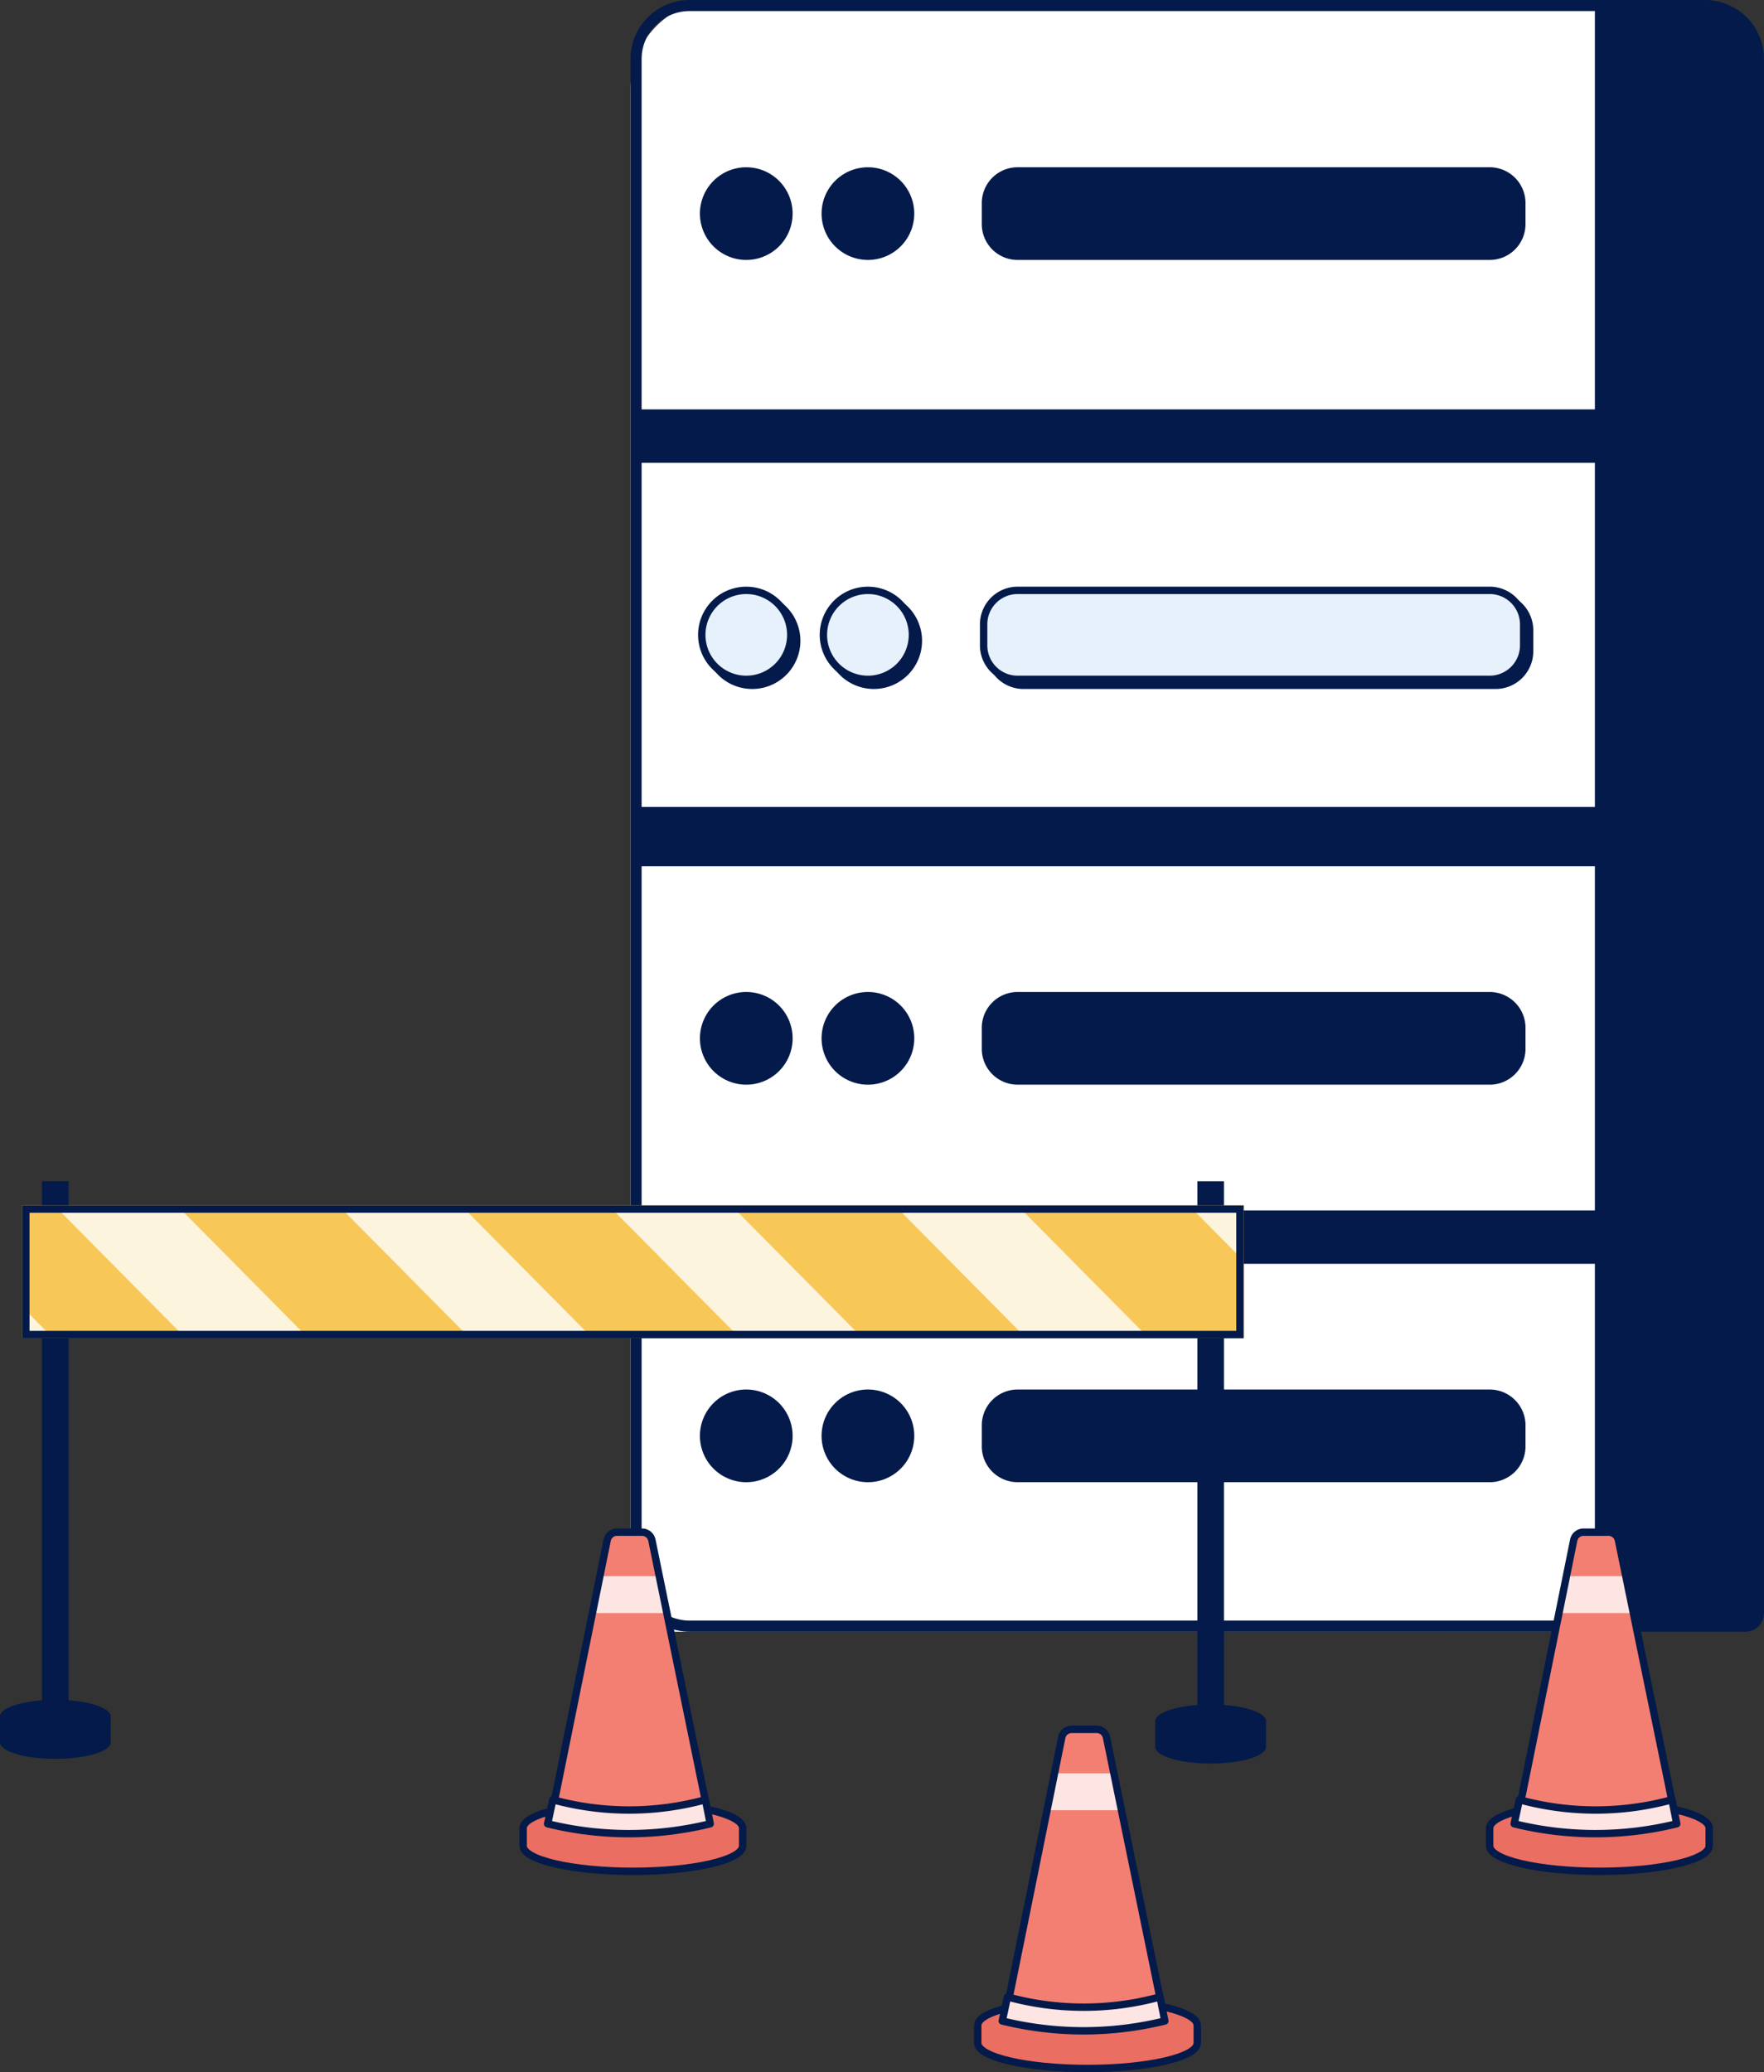 <svg xmlns="http://www.w3.org/2000/svg" xmlns:xlink="http://www.w3.org/1999/xlink" width="477.998" height="561.601" viewBox="0 0 477.998 561.601"><rect x="0" y="0" width="477.998" height="561.601" fill="#333333" stroke="none"/><defs><clipPath id="a"><rect width="40.949" height="76.558" fill="#f37f73"/></clipPath><clipPath id="b"><path d="M72.027,0A2.73,2.73,0,0,1,74.7,2.182Q81.961,37.562,89.22,72.941a59.748,59.748,0,0,1-40.949,0L62.572,2.19A2.73,2.73,0,0,1,65.248,0Z" transform="translate(-48.271 -0.001)" fill="none"/></clipPath><clipPath id="c"><rect width="25.625" height="9.992" fill="none"/></clipPath><clipPath id="j"><path d="M532.721,283.2v33.6H204.27V283.2Z" transform="translate(-204.27 -283.2)" fill="#031a4a"/></clipPath></defs><g transform="translate(-1010.001 -1381.314)"><g transform="translate(1180.099 1381.441)"><path d="M0,0H71.639a16,16,0,0,1,16,16V437.213a5,5,0,0,1-5,5H0a0,0,0,0,1,0,0V0A0,0,0,0,1,0,0Z" transform="translate(220.262 -0.127)" fill="#031a4a"/><path d="M24,0H261.308a0,0,0,0,1,0,0V442.213a0,0,0,0,1,0,0H0a0,0,0,0,1,0,0V24A24,24,0,0,1,24,0Z" transform="translate(0.763 -0.127)" fill="#fff"/><rect width="279.8" height="14.472" transform="translate(2.371 110.828)" fill="#031a4a"/><rect width="279.8" height="16.08" transform="translate(2.371 218.568)" fill="#031a4a"/><rect width="279.8" height="14.472" transform="translate(2.371 327.915)" fill="#031a4a"/><path d="M380.122,86.648H251.9a9.214,9.214,0,0,1-9.056-9.365v-5.39a9.215,9.215,0,0,1,9.055-9.366H380.12a9.216,9.216,0,0,1,9.057,9.366v5.39a9.215,9.215,0,0,1-9.057,9.365" transform="translate(-146.403 -16.825)" fill="#031a4a" stroke="#031a4a" stroke-width="1"/><path d="M220.458,275.331A12.06,12.06,0,1,1,208.4,263.273h0a12.061,12.061,0,0,1,12.06,12.058" transform="translate(-143.312 5.948)" fill="#031a4a" stroke="#031a4a" stroke-width="1"/><path d="M220.458,275.331A12.06,12.06,0,1,1,208.4,263.273h0a12.061,12.061,0,0,1,12.06,12.058" transform="translate(-143.312 113.686)" fill="#031a4a" stroke="#031a4a" stroke-width="1"/><path d="M176.082,275.331a12.06,12.06,0,1,1-12.062-12.058h0a12.058,12.058,0,0,1,12.058,12.058" transform="translate(-131.898 5.948)" fill="#031a4a" stroke="#031a4a" stroke-width="1"/><path d="M176.082,275.331a12.06,12.06,0,1,1-12.062-12.058h0a12.058,12.058,0,0,1,12.058,12.058" transform="translate(-131.901 113.686)" fill="#031a4a" stroke="#031a4a" stroke-width="1"/><path d="M380.122,287.458H251.9a9.211,9.211,0,0,1-9.06-9.352v-5.4a9.211,9.211,0,0,1,9.055-9.36H380.117a9.21,9.21,0,0,1,9.056,9.358v5.4a9.211,9.211,0,0,1-9.056,9.359" transform="translate(-146.399 5.878)" fill="#031a4a" stroke="#031a4a" stroke-width="1"/><path d="M380.122,287.458H251.9a9.211,9.211,0,0,1-9.06-9.352v-5.4a9.211,9.211,0,0,1,9.055-9.36H380.117a9.21,9.21,0,0,1,9.056,9.358v5.4a9.211,9.211,0,0,1-9.056,9.359" transform="translate(-146.398 113.617)" fill="#031a4a" stroke="#031a4a" stroke-width="1"/><path d="M220.106,71.419a12.058,12.058,0,1,1-14.56-8.875l.006,0a12.059,12.059,0,0,1,14.553,8.878" transform="translate(-143.303 -16.499)" fill="#031a4a" stroke="#031a4a" stroke-width="1"/><path d="M175.737,71.419a12.058,12.058,0,1,1-14.559-8.876l.005,0a12.058,12.058,0,0,1,14.554,8.878" transform="translate(-131.898 -16.498)" fill="#031a4a" stroke="#031a4a" stroke-width="1"/><g transform="translate(0.763 -0.127)" fill="none" stroke="#031a4a" stroke-width="3"><path d="M16,0H269.348a0,0,0,0,1,0,0V442.213a0,0,0,0,1,0,0H16a16,16,0,0,1-16-16V16A16,16,0,0,1,16,0Z" stroke="none"/><path d="M16,1.5H267.848a0,0,0,0,1,0,0V440.713a0,0,0,0,1,0,0H16a14.5,14.5,0,0,1-14.5-14.5V16A14.5,14.5,0,0,1,16,1.5Z" fill="none"/></g><path d="M220.458,179.977A12.06,12.06,0,1,1,208.4,167.919h0a12.061,12.061,0,0,1,12.06,12.058" transform="translate(-141.704 -6.438)" fill="#031a4a" stroke="#031a4a" stroke-width="2"/><path d="M176.082,179.977a12.06,12.06,0,1,1-12.062-12.058h0a12.058,12.058,0,0,1,12.058,12.058" transform="translate(-130.29 -6.438)" fill="#031a4a" stroke="#031a4a" stroke-width="2"/><path d="M380.122,192.368H251.9A9.214,9.214,0,0,1,242.845,183v-5.39a9.216,9.216,0,0,1,9.056-9.366H380.12a9.216,9.216,0,0,1,9.057,9.366V183a9.215,9.215,0,0,1-9.057,9.365" transform="translate(-144.795 -6.764)" fill="#031a4a" stroke="#031a4a" stroke-width="2"/><path d="M220.458,179.977A12.06,12.06,0,1,1,208.4,167.919h0a12.061,12.061,0,0,1,12.06,12.058" transform="translate(-143.312 -8.045)" fill="#e7f1fc" stroke="#031a4a" stroke-width="2"/><path d="M176.082,179.977a12.06,12.06,0,1,1-12.062-12.058h0a12.058,12.058,0,0,1,12.058,12.058" transform="translate(-131.898 -8.045)" fill="#e7f1fc" stroke="#031a4a" stroke-width="2"/><path d="M380.122,192.368H251.9A9.214,9.214,0,0,1,242.845,183v-5.39a9.216,9.216,0,0,1,9.056-9.366H380.12a9.216,9.216,0,0,1,9.057,9.366V183a9.215,9.215,0,0,1-9.057,9.365" transform="translate(-146.403 -8.372)" fill="#e7f1fc" stroke="#031a4a" stroke-width="2"/></g><g transform="translate(101.763 382.672)"><g transform="translate(1311.899 1487.206)" style="isolation:isolate"><path d="M0,358.3v4.8c0,3.81,13.315,6.9,29.742,6.9s29.742-3.09,29.742-6.9v-4.8c0-3.81-13.317-6.9-29.742-6.9S0,354.492,0,358.3" transform="translate(0 -351.404)" fill="#ea6e61" stroke="#031a4a" stroke-width="2"/></g><g transform="translate(1320.362 1413.889)" style="isolation:isolate"><g clip-path="url(#a)"><path d="M72.027,0H65.248a2.73,2.73,0,0,0-2.676,2.19L48.271,72.94a59.741,59.741,0,0,0,40.949,0L74.7,2.182A2.731,2.731,0,0,0,72.027,0" transform="translate(-48.271)" fill="#f37f73"/></g></g><g transform="translate(1320.362 1413.889)"><g transform="translate(0)" clip-path="url(#b)"><g transform="translate(8.401 11.929)" style="isolation:isolate"><g clip-path="url(#c)"><rect width="25.626" height="9.992" fill="#fde5e3"/></g></g></g></g><g transform="translate(1320.362 1413.889)" style="isolation:isolate"><path d="M72.027,0H65.248a2.73,2.73,0,0,0-2.676,2.19L48.271,72.94a59.741,59.741,0,0,0,40.949,0L74.7,2.182A2.731,2.731,0,0,0,72.027,0" transform="translate(-48.271)" fill="none" stroke="#031a4a" stroke-width="2"/></g><g transform="translate(1318.542 1486.405)" style="isolation:isolate"><g transform="translate(0 0)"><path d="M84.892,349.6l1.292,6.515a92,92,0,0,1-44.046,0l1.4-6.515a78.14,78.14,0,0,0,41.349,0" transform="translate(-42.138 -349.6)" fill="#fde5e3" stroke="#031a4a" stroke-linecap="round" stroke-linejoin="round" stroke-width="2"/></g></g></g><g transform="translate(-36.953 436.113)"><g transform="translate(1311.899 1487.206)" style="isolation:isolate"><path d="M0,358.3v4.8c0,3.81,13.315,6.9,29.742,6.9s29.742-3.09,29.742-6.9v-4.8c0-3.81-13.317-6.9-29.742-6.9S0,354.492,0,358.3" transform="translate(0 -351.404)" fill="#ea6e61" stroke="#031a4a" stroke-width="2"/></g><g transform="translate(1320.362 1413.889)" style="isolation:isolate"><g clip-path="url(#a)"><path d="M72.027,0H65.248a2.73,2.73,0,0,0-2.676,2.19L48.271,72.94a59.741,59.741,0,0,0,40.949,0L74.7,2.182A2.731,2.731,0,0,0,72.027,0" transform="translate(-48.271)" fill="#f37f73"/></g></g><g transform="translate(1320.362 1413.889)"><g transform="translate(0)" clip-path="url(#b)"><g transform="translate(8.401 11.929)" style="isolation:isolate"><g clip-path="url(#c)"><rect width="25.626" height="9.992" fill="#fde5e3"/></g></g></g></g><g transform="translate(1320.362 1413.889)" style="isolation:isolate"><path d="M72.027,0H65.248a2.73,2.73,0,0,0-2.676,2.19L48.271,72.94a59.741,59.741,0,0,0,40.949,0L74.7,2.182A2.731,2.731,0,0,0,72.027,0" transform="translate(-48.271)" fill="none" stroke="#031a4a" stroke-width="2"/></g><g transform="translate(1318.542 1486.405)" style="isolation:isolate"><g transform="translate(0 0)"><path d="M84.892,349.6l1.292,6.515a92,92,0,0,1-44.046,0l1.4-6.515a78.14,78.14,0,0,0,41.349,0" transform="translate(-42.138 -349.6)" fill="#fde5e3" stroke="#031a4a" stroke-linecap="round" stroke-linejoin="round" stroke-width="2"/></g></g></g><g transform="translate(-160.141 382.672)"><g transform="translate(1311.899 1487.206)" style="isolation:isolate"><path d="M0,358.3v4.8c0,3.81,13.315,6.9,29.742,6.9s29.742-3.09,29.742-6.9v-4.8c0-3.81-13.317-6.9-29.742-6.9S0,354.492,0,358.3" transform="translate(0 -351.404)" fill="#ea6e61" stroke="#031a4a" stroke-width="2"/></g><g transform="translate(1320.362 1413.889)" style="isolation:isolate"><g clip-path="url(#a)"><path d="M72.027,0H65.248a2.73,2.73,0,0,0-2.676,2.19L48.271,72.94a59.741,59.741,0,0,0,40.949,0L74.7,2.182A2.731,2.731,0,0,0,72.027,0" transform="translate(-48.271)" fill="#f37f73"/></g></g><g transform="translate(1320.362 1413.889)"><g transform="translate(0)" clip-path="url(#b)"><g transform="translate(8.401 11.929)" style="isolation:isolate"><g clip-path="url(#c)"><rect width="25.626" height="9.992" fill="#fde5e3"/></g></g></g></g><g transform="translate(1320.362 1413.889)" style="isolation:isolate"><path d="M72.027,0H65.248a2.73,2.73,0,0,0-2.676,2.19L48.271,72.94a59.741,59.741,0,0,0,40.949,0L74.7,2.182A2.731,2.731,0,0,0,72.027,0" transform="translate(-48.271)" fill="none" stroke="#031a4a" stroke-width="2"/></g><g transform="translate(1318.542 1486.405)" style="isolation:isolate"><g transform="translate(0 0)"><path d="M84.892,349.6l1.292,6.515a92,92,0,0,1-44.046,0l1.4-6.515a78.14,78.14,0,0,0,41.349,0" transform="translate(-42.138 -349.6)" fill="#fde5e3" stroke="#031a4a" stroke-linecap="round" stroke-linejoin="round" stroke-width="2"/></g></g></g><g transform="translate(0 -17)"><rect width="7.2" height="153.162" transform="translate(1334.462 1718.459)" fill="#031a4a"/><rect width="7.2" height="147.713" transform="translate(1021.387 1718.459)" fill="#031a4a"/><path d="M-9092.906,22927H-9093v-8h.091c.822-2.248,7.184-4,14.906-4s14.09,1.756,14.913,4h.091v8h-.093c-.832,2.246-7.189,4-14.911,4S-9092.075,22929.248-9092.906,22927Z" transform="translate(10103 -21056)" fill="#031a4a"/><path d="M-9092.906,22927H-9093v-8h.091c.822-2.248,7.184-4,14.906-4s14.09,1.756,14.913,4h.091v8h-.093c-.832,2.246-7.189,4-14.911,4S-9092.075,22929.248-9092.906,22927Z" transform="translate(10416.061 -21054.73)" fill="#031a4a"/><rect width="331" height="36" transform="translate(1016 1725)" fill="#f7c758"/><g transform="translate(1017.215 1726.199)"><g transform="translate(0)" clip-path="url(#j)"><path d="M0,0,123.647.615l.117,23.615L.117,23.615Z" transform="translate(317.314 81.693) rotate(-135)" fill="#fdf4de"/><path d="M0,0,123.647.615l.117,23.615L.117,23.615Z" transform="translate(237.361 79.267) rotate(-135)" fill="#fdf4de"/><path d="M0,0,123.647.615l.117,23.615L.117,23.615Z" transform="translate(164.149 79.267) rotate(-135)" fill="#fdf4de"/><path d="M0,0,123.647.615l.117,23.615L.117,23.615Z" transform="translate(89.561 81.694) rotate(-135)" fill="#fdf4de"/><path d="M0,0,123.647.615l.117,23.615L.117,23.615Z" transform="translate(24.696 86.009) rotate(-135)" fill="#fdf4de"/><path d="M0,0,123.647.615l.117,23.615L.117,23.615Z" transform="translate(363.643 48.008) rotate(-135)" fill="#fdf4de"/></g></g><g transform="translate(1016 1725)" fill="none" stroke="#031a4a" stroke-width="2"><rect width="331" height="36" stroke="none"/><rect x="1" y="1" width="329" height="34" fill="none"/></g></g></g></svg>